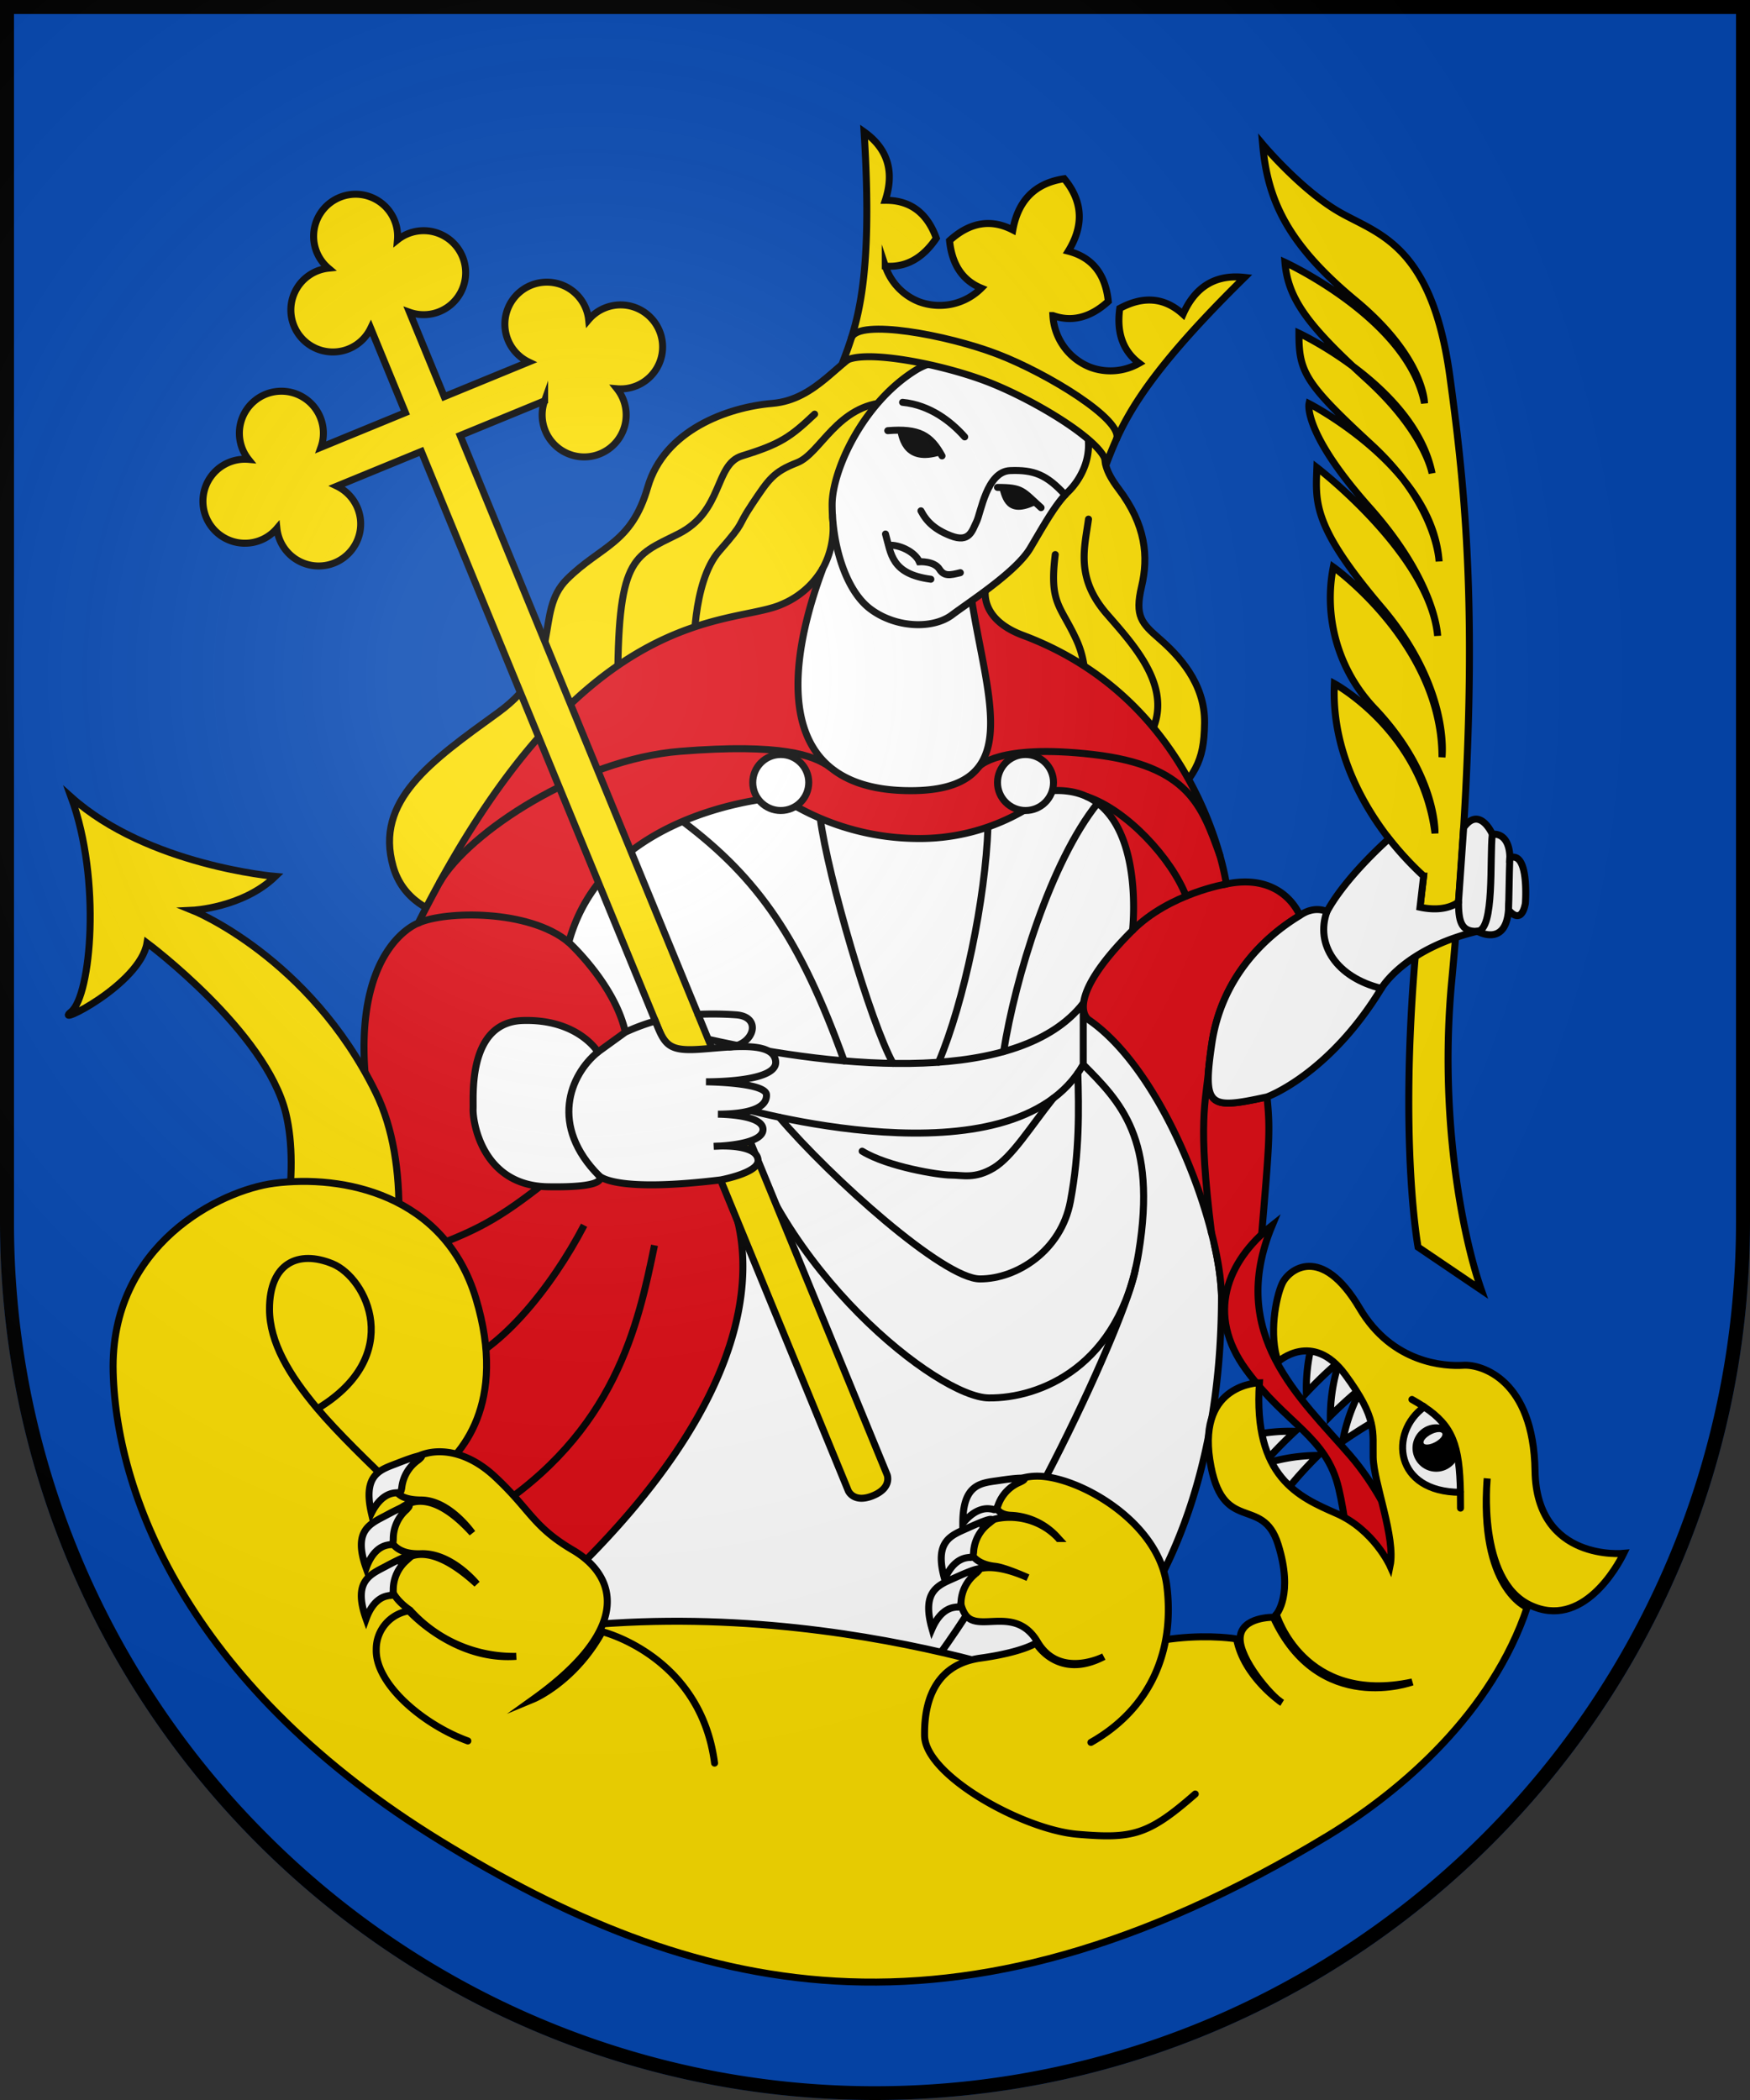 <?xml version="1.0" encoding="UTF-8"?>
<svg xmlns="http://www.w3.org/2000/svg" xmlns:xlink="http://www.w3.org/1999/xlink" width="500" height="600" viewBox="0 0 500 600">
  <rect x="0" y="0" width="500" height="600" fill="#333333" stroke="none"/>
  <defs>
    <radialGradient id="radial-gradient" cx="616.929" cy="-5035.165" r="246.716" gradientTransform="matrix(1.215, 0, 0, -1.267, -581.375, -6186.357)" gradientUnits="userSpaceOnUse">
      <stop offset="0" stop-color="#fff" stop-opacity="0.25"/>
      <stop offset="0.2" stop-color="#fff" stop-opacity="0.2"/>
      <stop offset="0.6" stop-color="#6b6b6b" stop-opacity="0.125"/>
      <stop offset="1" stop-opacity="0.125"/>
    </radialGradient>
  </defs>
  <title>Erb mestská časť Bratislava-Lamač</title>
  <g id="coa_lamac">
    <path id="field_azure" d="M0,0V349.057C0,487.649,111.929,600,250,600S500,487.649,500,349.057V0Z" fill="#0648b2"/>
    <g id="coa">
      <g id="hair">
        <path d="M247.75,99.389c-8.057,3.118-14.312,14.812-27.125,15.875s-30.875,7.688-35.562,23.938S171.692,155.86,162,165.493s-.333,24.083-19.667,38.083-35.333,25.167-30,44,32.6,16,32.6,16S321.5,242.91,331.5,232.076s12.5-14,12.667-25.5-7.667-19.5-12.833-24-7.167-6.5-5.167-15,1.25-17.583-6.583-27.917-1.381-12.283-1.667-15.917C316.667,107.826,289.792,83.118,247.75,99.389Z" fill="#fcde02" stroke="#000" stroke-linecap="round" stroke-miterlimit="10" stroke-width="2"/>
        <path d="M232.75,118.326c-7,6.625-9.875,8.582-20.75,11.929-7.949,2.447-5.25,15.821-18.25,22.321s-17.375,6.5-17.25,45.125l21.75-10.375s-.625-20.875,7.25-29.875,4.625-6.268,9.375-13.384,6.089-9.241,12.857-11.866,11.438-16.625,25.915-17.25" fill="none" stroke="#000" stroke-linecap="round" stroke-miterlimit="10" stroke-width="2"/>
        <path d="M311,148.326c-1.13,8.25-3.755,16.75,5.245,27.125s22.125,24.375,9,39.25L309,201.2a26.865,26.865,0,0,0-1.5-18.5c-4.5-9.75-7.75-10.25-6-24.25" fill="none" stroke="#000" stroke-linecap="round" stroke-miterlimit="10" stroke-width="2"/>
      </g>
      <g id="body_1">
        <path d="M347,355.809l0,0-17.672-129.94L153,222.743l-5.33,241.333,155.16,21.67S349,457.076,349,370.076A75.981,75.981,0,0,0,347,355.809Z" fill="#fff" stroke="#000" stroke-linecap="round" stroke-miterlimit="10" stroke-width="2"/>
        <path d="M222.638,319.21c14.628,17.174,46.862,46.2,57.362,46.2s23.167-8,25.833-22.167,2.4-26.557,2.126-36.584" fill="none" stroke="#000" stroke-linecap="round" stroke-miterlimit="10" stroke-width="2"/>
        <path d="M300.922,313.8c-6.509,8.156-11.755,16.773-17.088,19.94s-8.833,2-12.167,2-18-2.333-25.333-6.833" fill="none" stroke="#000" stroke-linecap="round" stroke-miterlimit="10" stroke-width="2"/>
        <path d="M309.5,304.153c10.5,10.59,21.167,21.09,15.833,53.756S297,399.576,282.5,399.41s-60.5-36.463-72.248-83.231c0,0,79.2,23.352,99.248-12.025V286.66c-18.053,23.133-68.333,18.992-107.154,10.275" fill="none" stroke="#000" stroke-linecap="round" stroke-miterlimit="10" stroke-width="2"/>
        <path d="M324.421,362.558c-2.587,14.519-33.739,82.6-61.622,117.6" fill="none" stroke="#000" stroke-linecap="round" stroke-miterlimit="10" stroke-width="2"/>
        <path d="M234.355,233.793c2.145,16.45,14.309,58.3,20.81,70.04" fill="none" stroke="#000" stroke-linecap="round" stroke-miterlimit="10" stroke-width="2"/>
        <path d="M268.173,303.492c7.327-17.25,13.386-46.726,14.107-67.238" fill="none" stroke="#000" stroke-linecap="round" stroke-miterlimit="10" stroke-width="2"/>
        <path d="M195.049,234.69c21.784,16.386,33.641,33.783,46.129,68.418" fill="none" stroke="#000" stroke-linecap="round" stroke-miterlimit="10" stroke-width="2"/>
        <path d="M313.625,229.467c-13.458,16.776-23.553,49.939-26.874,70.981" fill="none" stroke="#000" stroke-linecap="round" stroke-miterlimit="10" stroke-width="2"/>
      </g>
      <g id="body_2">
        <path d="M281.5,168.836c-.29,4.74,2.63,9.64,10.75,12.68,50.96,19.04,58.13,71.06,58.13,71.06,16.37-3.38,21,9,21,9-10.38,6.25-22.38,18-25.13,36.5S345.5,317,362,313.406c1,9.67.67,13-1.67,41S349,370.076,349,370.076c-.5-20.5-16.49-64-38-78.75,0,0-7.8-5.12,12.58-25.5,0,0,4.72-41.42-22.93-39.92a59.24,59.24,0,0,1-38.32,13.67,72.022,72.022,0,0,1-39.26-11.83s-50.07,2.83-60.57,41.5c0,0,13.17,12,16.17,25.66,2,7.59,18.59,27.33,27.21,42.21,0,0,34.79,46.96-58.21,126.96,0,0-13.437-19.428-24.5-56.5-4.789-16.045-1.515-35.175-9.167-57.83-25.34-75,5.5-86.02,5.5-86.02,47-93.35,89.67-84.48,104.08-91.15a24.333,24.333,0,0,0,11.6-10.35" fill="#db0a13" stroke="#000" stroke-miterlimit="10" stroke-width="2"/>
        <path d="M323.58,265.826c10.59-10.58,26.8-13.25,26.8-13.25" fill="none" stroke="#000" stroke-linecap="round" stroke-miterlimit="10" stroke-width="2"/>
        <path d="M345.442,304.389c-.942,11.187-3.314,15.524.7,47.856" fill="none" stroke="#000" stroke-linecap="round" stroke-miterlimit="10" stroke-width="2"/>
        <path d="M119.5,263.726c7.667-3.483,31.667-3.977,43,5.52" fill="none" stroke="#000" stroke-linecap="round" stroke-miterlimit="10" stroke-width="2"/>
        <path d="M187,355.806c-4.667,22.6-11.066,53.424-47.411,76.522" fill="none" stroke="#000" stroke-miterlimit="10" stroke-width="2"/>
        <path d="M166.881,350.076c-9.214,17.667-24.637,37.177-39.426,41.088" fill="none" stroke="#000" stroke-miterlimit="10" stroke-width="2"/>
        <path d="M154.329,338.95c-13.829,10.792-20.387,13.637-37.35,19.688" fill="none" stroke="#000" stroke-linecap="round" stroke-miterlimit="10" stroke-width="2"/>
        <path d="M310.5,227.585c11.5,3.824,24.259,17.758,28.381,28.458" fill="none" stroke="#000" stroke-linecap="round" stroke-miterlimit="10" stroke-width="2"/>
        <path d="M348.545,244.443c-5.094-14.05-8.878-25.7-36.212-28.867s-32.655,3.493-32.655,3.493" fill="none" stroke="#000" stroke-linecap="round" stroke-miterlimit="10" stroke-width="2"/>
        <path d="M125.672,252c8.279-14.138,39.743-35.025,68.661-37.337,28.976-2.316,38.167,1.125,42.832,4.535" fill="none" stroke="#000" stroke-linecap="round" stroke-miterlimit="10" stroke-width="2"/>
      </g>
      <path id="lulav" d="M423.25,368.576l-18.087-12.25s-6.913-37.25,1.587-106c0,0-27-22.75-25.5-55,0,0,25,13.5,28.75,42.75,0,0,.625-16.625-17.062-35.437a45.853,45.853,0,0,1-12-40.625S412,184.076,412,216.326c0,0,2.5-19.5-17.25-42.75s-18.875-29.875-18.5-40c0,0,32.25,24.708,34.5,48.083,0,0-.375-15.208-19.5-36.708S374,115.326,374,115.326s35.249,17.969,37.167,45.083c0,0-.5-16-19.292-33.333-19.206-17.715-20.75-20.875-20.75-31.875,0,0,33.042,15.417,38.042,40.042,0,0-1.917-11.667-18.667-26.917S368,85.451,367.125,74.951c0,0,35.125,16.125,39.875,40.25,0,0,0-13-19.75-29.375s-25.125-29-26.5-44.625c0,0,10.917,13.042,21.917,19.375s26.417,9.167,31.583,47,9.215,79.625.5,173C411.25,318.076,417.5,352.076,423.25,368.576Z" fill="#fcde02" stroke="#000" stroke-miterlimit="10" stroke-width="2"/>
      <path id="cross" d="M172.743,88.022a11.938,11.938,0,0,0-4.562,3.314,12,12,0,1,0-17.14,12.088l-24.118,9.908-9.908-24.118a12,12,0,1,0-3.452-20.688,12,12,0,1,0-19.735,8.107,12,12,0,1,0,12.087,17.14l9.908,24.118L91.7,127.8a12,12,0,1,0-20.688,3.452,12,12,0,1,0,8.107,19.736A12,12,0,1,0,96.265,138.9l24.118-9.908L242.357,425.914s1.52,3.7,7.07,1.42,4.03-5.98,4.03-5.98L131.483,124.431l24.118-9.908a12,12,0,1,0,20.688-3.452,12,12,0,1,0-3.546-23.05Z" fill="#fcde02" stroke="#000" stroke-miterlimit="10" stroke-width="2"/>
      <g id="body_3">
        <path d="M435.821,258.139s1.179-15.062-4.441-13.062c0,0,.276-7.062-5-6.75,0,0-3.63-8.24-8.19-1.87l-1.48,21.25s-3.37,3.12-10.99,1.5l1.03-8.88a93.134,93.134,0,0,1-9.9-10.7s-12.23,10.7-17.73,20.83c0,0-3.5-1.88-7.74,1.12-10.38,6.25-22.38,18-25.13,36.5S345.5,317,362,313.406c0,0,17.67-6.33,32.67-31,0,0,6.45-11.33,27.45-16.33,0,0,8.1,4.688,8.88-6.12C431,259.956,434.563,264.7,435.821,258.139Z" fill="#fff" stroke="#000" stroke-linecap="round" stroke-miterlimit="10" stroke-width="2"/>
        <path d="M394.67,282.406c-12.84-3.16-18.92-12.58-15.55-21.95" fill="none" stroke="#000" stroke-linecap="round" stroke-miterlimit="10" stroke-width="2"/>
        <path d="M416.714,257.71c.042,4.917.453,8.7,5.411,8.366s3.458-20.75,4.25-27.75" fill="none" stroke="#000" stroke-linecap="round" stroke-miterlimit="10" stroke-width="2"/>
        <path d="M431.375,245.076c-.187,4.938-.238,12.031-.375,14.875" fill="none" stroke="#000" stroke-linecap="round" stroke-miterlimit="10" stroke-width="2"/>
        <path d="M221.62,303.326c-.5-6.25-13.74-4-22.24-3.5s-9.534-1.477-12.15-8.1a59.834,59.834,0,0,0-8.56,3.18l-7.84,5.67s-5.66-9.5-21.5-9-14,21.92-14.16,25.21,2.33,21.96,21.33,22.29c15.95.28,15.34-2.26,14.73-3.08,1.14.96,7.29,4.45,34.65,1.12,0,0,10.66-1.95,10.71-5.45.05-3.94-7.26-4.29-10.79-4.23-1.13.07-1.86.08-1.86.08s.74-.06,1.86-.08c3.82-.24,12.2-1.17,12.2-4.74,0-3.78-9.44-4.3-12.88-4.36,9.3-.04,13.99-1.92,13.88-5.51-.1-3.16-13.2-3.66-17.29-3.74C206.26,309.076,222.05,308.676,221.62,303.326Z" fill="#fff" stroke="#000" stroke-linecap="round" stroke-miterlimit="10" stroke-width="2"/>
        <path d="M171.23,336c-14.33-14.34-8.4-28.92-.4-35.42" fill="none" stroke="#000" stroke-linecap="round" stroke-miterlimit="10" stroke-width="2"/>
        <path d="M199.423,289.816a92.784,92.784,0,0,1,10.827.135c7.625.5,5.249,8.649-1.816,9.193" fill="none" stroke="#000" stroke-linecap="round" stroke-miterlimit="10" stroke-width="2"/>
        <circle cx="223.073" cy="223.576" r="8" fill="#fff" stroke="#000" stroke-linecap="round" stroke-miterlimit="10" stroke-width="2"/>
        <circle cx="292.999" cy="223.576" r="8" fill="#fff" stroke="#000" stroke-linecap="round" stroke-miterlimit="10" stroke-width="2"/>
        <path d="M260.17,225.906c-48.34,0-28.97-52.92-24.99-63.68a24.324,24.324,0,0,0,2.81-13.04v-.05c-.02-.45-.06-.87-.1-1.25a.127.127,0,0,1-.01-.06l16.54,9.9,23.23,13.91h.01C282.15,200.186,293,225.906,260.17,225.906Z" fill="#fff" stroke="#000" stroke-linecap="round" stroke-miterlimit="10" stroke-width="2"/>
      </g>
      <g id="face">
        <path d="M305.12,140.576c-.27.26-.53.53-.79.82-3.21,3.46-6.26,8.95-9.95,15.18-2.34,3.95-7.71,8.41-12.88,12.26-1.31.98-2.62,1.92-3.85,2.8-2.2,1.58-4.19,2.96-5.65,4.06-5.5,4.13-16.12,3.76-23.38-1.74-6.17-4.69-9.72-15-10.63-24.77v-.05c-.05-.42-.08-.83-.1-1.25a.127.127,0,0,1-.01-.06c-.09-1.23-.13-2.44-.13-3.63,0-9.74,8.75-29.12,24-38.5s44.86,6.63,48.13,15.38S308.62,137.2,305.12,140.576Z" fill="#fff" stroke="#000" stroke-miterlimit="10" stroke-width="2"/>
        <path d="M304.327,141.4c-5.327-5.82-8.952-7.2-15.7-6.945S280.25,146.576,279,149.076s-1.954,6.108-7.375,4c-4.5-1.75-6.875-4-8.5-7.125" fill="none" stroke="#000" stroke-linecap="round" stroke-miterlimit="10" stroke-width="2"/>
        <path d="M275.625,124.826c-4-4.5-10-9.125-17.75-9.875" fill="none" stroke="#000" stroke-linecap="round" stroke-miterlimit="10" stroke-width="2"/>
        <path d="M269.149,130.256c-3.232-5.929-6.565-7.929-15.5-7.207" fill="none" stroke="#000" stroke-linecap="round" stroke-miterlimit="10" stroke-width="2"/>
        <path d="M256.375,123.04c.417,2.594,2.084,10.285,12.417,7.023,0,0-5.25-7.981-12.417-7.023Z"/>
        <path d="M297.446,145.049c-5.383-4.848-5.258-5.786-12.447-5.787" fill="none" stroke="#000" stroke-linecap="round" stroke-miterlimit="10" stroke-width="2"/>
        <path d="M285.526,139.583c.752,2.5,1.911,9.071,10.844,4.484,0,0-4.461-6.38-10.844-4.484Z"/>
        <path d="M253,152.576c1.625,5.625,1.583,11.417,12.958,12.917" fill="none" stroke="#000" stroke-linecap="round" stroke-miterlimit="10" stroke-width="2"/>
        <path d="M253.968,155.8c2.824-.261,7.407,1.781,8.7,4.7,0,0,4.233-.273,5.75,2.125,1.319,2.084,3,1.75,5.961,1" fill="none" stroke="#000" stroke-linecap="round" stroke-miterlimit="10" stroke-width="2"/>
      </g>
      <g id="crown">
        <path d="M304.059,51.074c5.636,6.79,5.43,13.781,1.171,20.689,6.435,1.667,10.59,6.135,11.422,14.34-5.323,4.85-10.632,5.9-15.823,4.056A16.885,16.885,0,0,0,311.447,104.9a16.526,16.526,0,0,0,14.027-1.125c-4.431-3.359-6.545-8.442-5.538-15.665,7.169-3.862,13.133-2.838,18.075,1.671,3.277-7.441,8.876-11.505,17.561-10.521-30.657,30.138-35.339,42.486-39.725,53.949,2.072-5.416-19.477-18.694-33.944-24.229s-39.376-10.031-41.448-4.615c4.386-11.463,9.1-23.8,6.43-66.688,7.124,5.064,8.581,11.828,6.054,19.556,6.69-.058,11.814,3.16,14.575,10.821-4.072,6.051-9.038,8.424-14.58,7.968a16.526,16.526,0,0,0,9.695,10.2,16.885,16.885,0,0,0,17.745-3.889c-5.1-2.092-8.349-6.417-9.075-13.581,6.1-5.555,12.173-6.108,18.077-3.054C290.817,57.711,295.33,52.368,304.059,51.074Z" fill="#fcde02" stroke="#000" stroke-miterlimit="10" stroke-width="2"/>
        <path d="M319.007,125.45c2.072-5.416-19.643-18.757-34.11-24.292s-39.546-10.1-41.618-4.681" fill="none" stroke="#000" stroke-linecap="round" stroke-miterlimit="10" stroke-width="2"/>
      </g>
      <g id="dragon">
        <g>
          <path d="M376.25,379.451a50.759,50.759,0,0,0-3,18.5s8.375-9,12.5-11" fill="#fff" stroke="#000" stroke-miterlimit="10" stroke-width="2"/>
          <path d="M383.691,386.17a50.759,50.759,0,0,0-3.594,18.394s8.66-8.726,12.848-10.592" fill="#fff" stroke="#000" stroke-miterlimit="10" stroke-width="2"/>
          <path d="M351.5,411.857a50.759,50.759,0,0,1,18.516-2.9s-9.047,8.325-11.069,12.439" fill="#fff" stroke="#000" stroke-miterlimit="10" stroke-width="2"/>
          <path d="M358.178,419.334a50.759,50.759,0,0,1,18.414-3.491s-8.774,8.612-10.663,12.788" fill="#fff" stroke="#000" stroke-miterlimit="10" stroke-width="2"/>
          <path d="M390.37,394.344a50.759,50.759,0,0,0-6.754,17.483s10.052-7.078,14.5-8.183" fill="#fff" stroke="#000" stroke-miterlimit="10" stroke-width="2"/>
          <path d="M363.5,350.076c-13,10.25-19,25.5-7.5,41.25s23,19,26.5,34,3.25,31.5,3.25,31.5l19.413-2S400,432.352,385.75,415.839,350.5,381.326,363.5,350.076Z" fill="#db0a13" stroke="#000" stroke-miterlimit="10" stroke-width="2"/>
        </g>
        <path d="M42,269.409s34,25.333,39.667,48.667c2.065,8.5,1.909,18.956.306,29.5h32.012c.171-12.705-1.571-25.163-6.651-35.5-19-38.667-52.333-52-52.333-52s14.333-.667,23.667-9.667c0,0-36.417-3.083-58.333-22.667,8.667,23.583,5.667,56.667,0,61.333S40,281.409,42,269.409Z" fill="#fcde02" stroke="#000" stroke-linecap="round" stroke-miterlimit="10" stroke-width="2"/>
        <path d="M125.75,471.576c-7.067-25.335-10.624-43.968-2.25-49.814S145,401.076,136,371.076s-38.25-35.5-57.667-33c-15.172,1.953-47,17.417-46,54.042s23,90.625,93.667,133.958,145.613,63.7,253.333-1.547c21.609-13.09,47-35.408,57-65.264,0,0-13.833-5.439-11.417-36.856,0,0-2.917,28.917,12.167,36.167s25.167-11.333,26.833-14.75c0,0-24.917,2.5-25.333-23.583s-15.333-30.5-20.5-30.167-20.255-.431-29.583-16.25c-10.963-18.592-20.333-11.083-22.167-7.083s-3.833,14.667-1.167,22.333c0,0,9.833-9,19.167,3.667s7.833,16.333,8,23.667,6.5,23,4.833,31c0,0-4.667-10.333-15.333-15s-23.833-10.333-22-37.333c0,0-17.5.167-14.167,22s15,9.833,19.5,24.167-.5,20-.5,20,7.667,26,38.833,19.333c0,0-26.667,9.833-39.667-18.5,0,0-9.167-.167-9.5,5.833s8.854,16.792,11.979,18.6c0,0-10.875-7.25-13-18.25,0,0-28.312-4.937-51.562,13.313,0,0-87-33.5-176-10" fill="#fcde02" stroke="#000" stroke-linecap="round" stroke-miterlimit="10" stroke-width="2"/>
        <path d="M133.667,497.41c-12.833-4.667-26.5-16.333-26.167-26.167a11.061,11.061,0,0,1,9.333-11s12.833,14.333,30.667,13a39.766,39.766,0,0,1-30.375-13.208s-6.75-4.333-5.375-8.958,7.875-13.75,24.5,1.5c0,0-7.219-9-16.031-8.656s-9.906-5.594-8.969-8.531,8.375-14.25,23.688,2.625c0,0-6.5-9.375-14.562-9.437s-9.5-3.937-4.875-9.5,15.563-6.75,25.813,2.75,10.875,14.313,22.375,21.063S182,464.243,152.5,485.41c0,0,11.625-4.833,19.563-19.208,0,0,28.1,6.875,32.1,37.542" fill="#fcde02" stroke="#000" stroke-linecap="round" stroke-miterlimit="10" stroke-width="2"/>
        <path d="M341.5,512.576c-13.5,11.833-18,12.833-33.667,11.5s-43.5-16.833-43.667-28.167,4-20.5,16-22.167S296,469.451,296,469.451s6.188,10.75,19.375,3.875c0,0-12.625,6.5-18.937-4.187s-16.875-2.5-20.562-7.75-2.375-19.562,17.813-10.625c0,0-6.534-2.956-9.375-3.25-7.25-.75-9.375-6-5.375-10.562s16.125-5.375,23.5,2.625a19,19,0,0,0-13.5-6.625c-8.625-.312-3.937-11.312,7.625-11.187s34.5,12.875,36.813,31.313-4.562,35.063-21.687,44.75" fill="#fcde02" stroke="#000" stroke-linecap="round" stroke-miterlimit="10" stroke-width="2"/>
        <path d="M90.7,402.491c25.167-15.167,14.053-37.414,4.3-41.414s-18.02-.25-18,13c.015,9.477,5.674,18.858,13.7,28.414,5.528,6.585,15,15.816,22.245,22.65" fill="none" stroke="#000" stroke-linecap="round" stroke-miterlimit="10" stroke-width="2"/>
        <g>
          <path d="M417.265,426.371c-18.952,0-20.433-17.088-10.354-24.394,8.138,5.423,10.108,10.938,10.354,24.394" fill="#fff" stroke="#000" stroke-miterlimit="10" stroke-width="2"/>
          <path d="M410.354,406.951a6.771,6.771,0,1,0,6.158,9.573,20.31,20.31,0,0,0-3.539-9.047A6.747,6.747,0,0,0,410.354,406.951Z"/>
          <ellipse cx="409.417" cy="410.951" rx="3" ry="1.25" transform="translate(-144.731 239.419) rotate(-27.908)" fill="#fff"/>
          <path d="M417.265,426.371c.026,1.416.033,2.92.026,4.521" fill="none" stroke="#000" stroke-linecap="round" stroke-miterlimit="10" stroke-width="2"/>
          <path d="M403.415,399.85c1.276.719,2.438,1.422,3.5,2.127" fill="none" stroke="#000" stroke-linecap="round" stroke-miterlimit="10" stroke-width="2"/>
        </g>
        <g>
          <path d="M275.083,435.243c0-11.5,5.375-11.5,10.375-12.25s9.5-1.167,5.917.5a11.112,11.112,0,0,0-6.125,6.333c-.75,2.167-1.333,1.375-1.917,1.333S279.292,430.118,275.083,435.243Z" fill="#fff" stroke="#000" stroke-miterlimit="10" stroke-width="2"/>
          <path d="M269.9,451.191c-3.158-11.058,2.01-12.534,6.612-14.628s8.814-3.731,5.826-1.144a11.112,11.112,0,0,0-4.15,7.772c-.126,2.289-.9,1.688-1.477,1.808S272.542,445.107,269.9,451.191Z" fill="#fff" stroke="#000" stroke-miterlimit="10" stroke-width="2"/>
          <path d="M266.294,465.359c-3.137-11.064,2.034-12.53,6.64-14.616s8.821-3.714,5.829-1.133a11.112,11.112,0,0,0-4.165,7.764c-.13,2.289-.908,1.687-1.48,1.806S268.945,459.281,266.294,465.359Z" fill="#fff" stroke="#000" stroke-miterlimit="10" stroke-width="2"/>
          <path d="M106.118,432.329c-2.565-11.21,2.675-12.409,7.382-14.255s9-3.256,5.879-.832a11.112,11.112,0,0,0-4.558,7.54c-.248,2.279-.993,1.638-1.571,1.727S109.077,426.394,106.118,432.329Z" fill="#fff" stroke="#000" stroke-miterlimit="10" stroke-width="2"/>
          <path d="M104.613,448.012c-3.87-10.829,1.191-12.638,5.647-15.027s8.553-4.3,5.74-1.52a11.112,11.112,0,0,0-3.636,8.025c.023,2.293-.793,1.744-1.356,1.9S106.851,441.77,104.613,448.012Z" fill="#fff" stroke="#000" stroke-miterlimit="10" stroke-width="2"/>
          <path d="M104.6,462.522c-3.86-10.833,1.2-12.637,5.661-15.022s8.557-4.288,5.741-1.515a11.112,11.112,0,0,0-3.644,8.022c.021,2.293-.794,1.743-1.358,1.9S106.844,456.281,104.6,462.522Z" fill="#fff" stroke="#000" stroke-miterlimit="10" stroke-width="2"/>
        </g>
      </g>
    </g>
    <g id="border">
      <path d="M496,4V349.057A247.1,247.1,0,0,1,345.748,576.6a245.176,245.176,0,0,1-269.691-52.92A246.633,246.633,0,0,1,4,349.057V4H496m4-4H0V349.057C0,487.649,111.929,600,250,600S500,487.649,500,349.057V0Z"/>
    </g>
  </g>
  <g id="effect" opacity="0.7">
    <path id="gloss_lamac" d="M0,0V349.057C0,487.649,111.929,600,250,600S500,487.649,500,349.057V0Z" fill="url(#radial-gradient)"/>
  </g>
</svg>